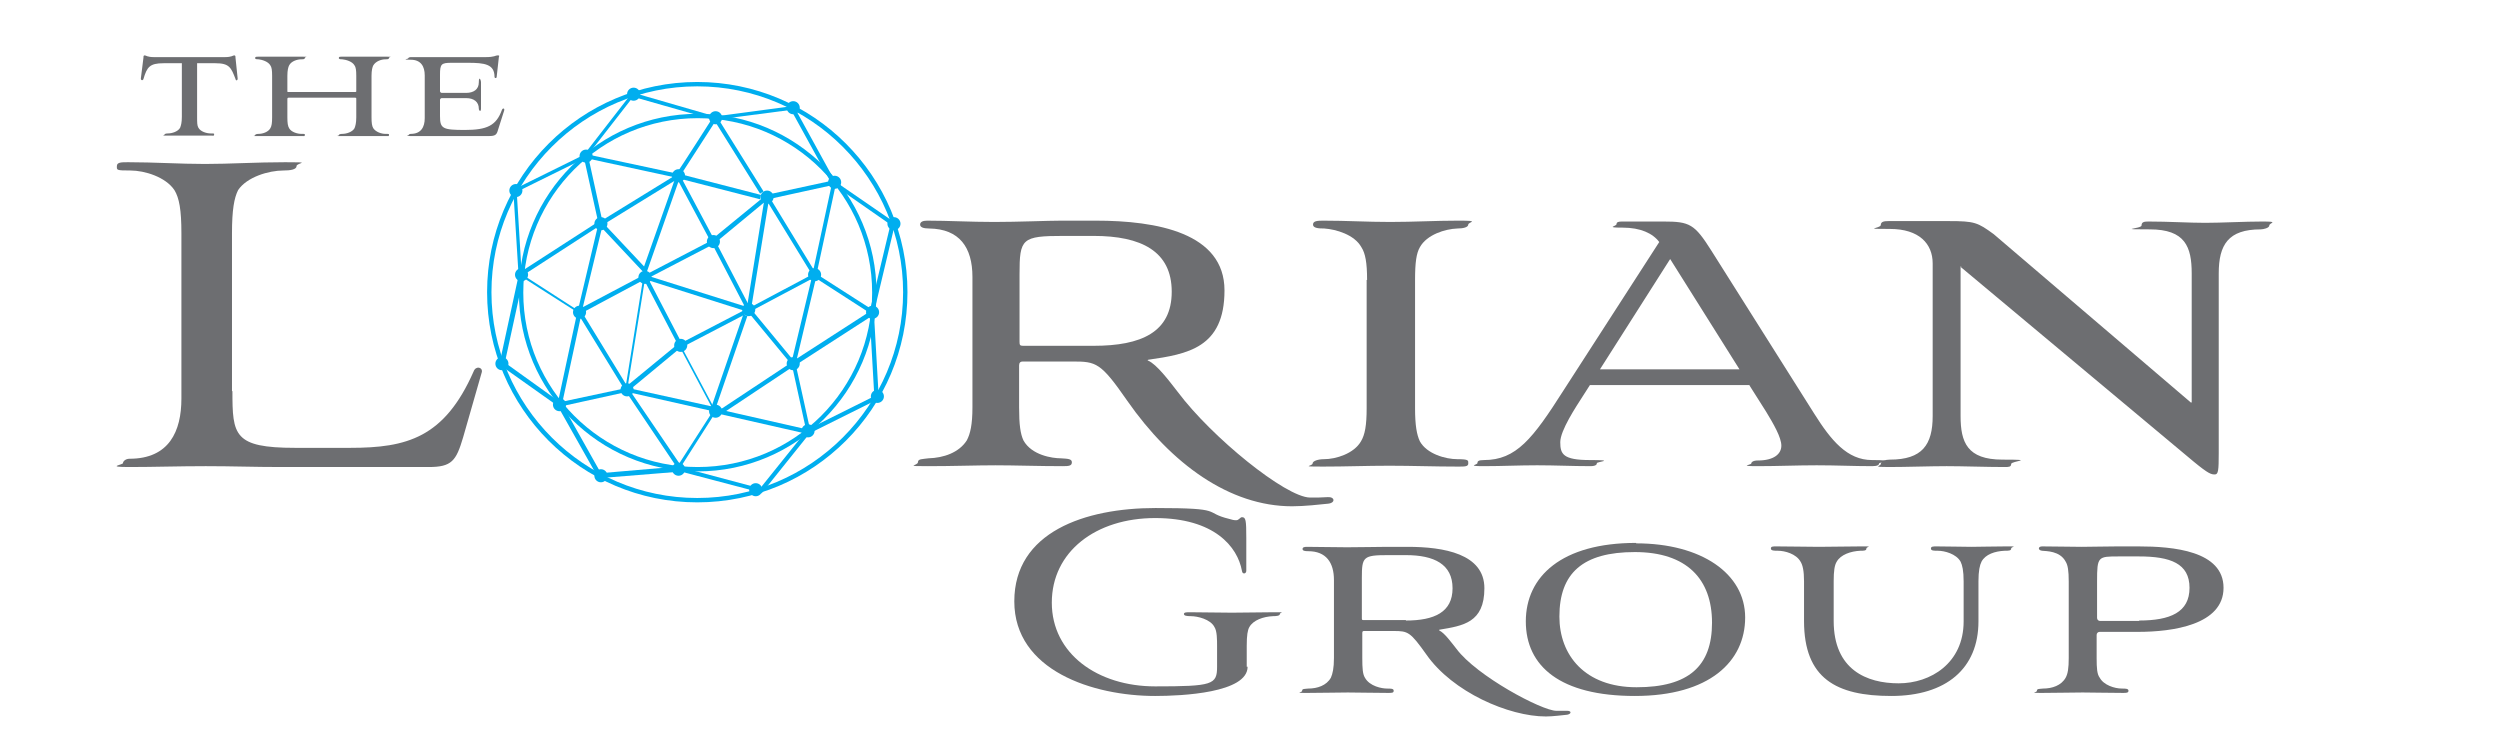 <?xml version="1.0" encoding="UTF-8"?>
<svg id="Layer_1" xmlns="http://www.w3.org/2000/svg" version="1.1" viewBox="0 0 573.3 171.9">
  <!-- Generator: Adobe Illustrator 29.2.1, SVG Export Plug-In . SVG Version: 2.1.0 Build 116)  -->
  <defs>
    <style>
      .st0 {
        fill: #6d6e71;
      }

      .st1 {
        fill: #00aeef;
      }
    </style>
  </defs>
  <path class="st0" d="M53.3,89.7c0,10.1.3,13,14.4,13h12.6c13,0,21.6-2.3,28.3-17.5.5-1.4,2.1-1,1.9.1l-4.3,15c-1.6,5.4-2.6,6.8-7.9,6.8h-33.8c-6.4,0-11.1-.2-17.3-.2s-11.9.2-17.5.2-1.5-.5-1.5-.9.6-1,1.5-1c9.1,0,11.9-6.3,11.9-13.8v-37.9c0-5.4-.5-8.1-1.6-9.9-2-3-6.8-4.5-10.1-4.5s-3.1-.1-3.1-1,1-.9,2.6-.9c5.9,0,12,.4,17.6.4s11.8-.4,18.4-.4,2.6.1,2.6.9-1.5,1-3,1c-3.4,0-8.4,1.5-10.4,4.5,0,0,0,0,0,0-.9,1.8-1.4,4.5-1.4,9.9v36.2Z"/>
  <path class="st0" d="M223,63.5c0-6.8-3-11-9.9-11.1-1.4,0-2.1-.3-2.1-.9s.6-.9,1.6-.9c4.8,0,10,.3,15.4.3s12.3-.3,15.4-.3h7.9c14,0,29.5,2.8,29.5,16s-8.5,14.6-17.5,15.9c-.1,0-.2.2,0,.2,2,.9,4.7,4.5,6.8,7.2,7.8,10.4,24.7,24.1,30.3,24.2,1.8,0,2.4,0,4.1-.1,1.6-.1,1.8,1.3.1,1.5-1.9.2-5.5.6-8.3.6-14.3,0-27.7-9.7-37.8-24.2-6.1-8.8-7.1-9-12.6-9h-11.4c-.5,0-.8.3-.8.9v9.6c0,4,.3,6.1,1,7.6,1.9,3.4,6.6,4.1,8.6,4.1,1.5.1,2.5.1,2.5.9s-.6.9-2.1.9c-5.5,0-11-.2-15.4-.2s-9.8.2-15.5.2-2.3-.1-2.3-.9,1-.7,2.4-.9c3.5-.1,7-1.3,8.8-4.1.8-1.5,1.3-3.6,1.3-7.6v-30ZM250.8,79.3c10.9,0,17.9-3.1,17.9-12.4s-7-12.8-17.9-12.8h-6.9c-9.6,0-10.1.6-10.1,8.8v15.5c0,.7.1.9.8.9h16.3Z"/>
  <path class="st0" d="M313.5,64.2c0-4-.4-6.1-1.3-7.5-1.6-2.9-5.8-4.1-8.5-4.3-1.4,0-2.6-.1-2.6-.9s.9-.9,2.3-.9c5.5,0,10,.3,15.4.3s10.3-.3,15.6-.3,2.3.3,2.3.9-1.1.9-2.5.9c-2.8.1-7,1.4-8.6,4.3-.8,1.4-1.1,3.5-1.1,7.5v29.4c0,4,.4,6.1,1.1,7.6,1.6,2.9,5.9,4.1,8.6,4.1s2.5.3,2.5,1-.8.7-2.3.7c-5.5,0-10.5-.2-15.8-.2s-9.9.2-15.3.2-2.3-.1-2.3-.7,1.3-1,2.6-1c2.8,0,6.9-1.3,8.5-4.1.9-1.5,1.3-3.6,1.3-7.6v-29.4Z"/>
  <path class="st0" d="M449.8,61c0,0-.2,0-.2.1v34.3c0,6,1.5,10,9.6,10s2,.3,2,1-.6.7-1.5.7c-4.1,0-9.6-.2-13.3-.2s-9.3.2-13.3.2-1.8-.2-1.8-.7c0-.7,1.1-1,2.1-1,7.4,0,9.8-3.4,9.8-10v-35c0-4.5-3.1-7.9-9.8-7.9s-2.1-.1-2.1-.9.8-.9,1.8-.9h13.8c5.9,0,6.6.3,10.3,3l45.2,38.6c0,0,.2,0,.2,0v-29.6c0-6.1-1.5-10.1-9.6-10.1s-1.9-.1-1.9-.9.6-.9,1.6-.9c4.5,0,9.4.3,13,.3s9.1-.3,13.1-.3,1.6.3,1.6.9-1.4.9-2,.9c-7.4,0-9.6,3.5-9.6,10.1v41.2c0,4-.1,4.9-.9,4.9s-1.4-.1-4.8-2.9l-53.5-44.7Z"/>
  <g>
    <path class="st0" d="M286.1,152.9c0,6-15.1,6.7-21.2,6.7-14.2,0-32.3-5.8-32.3-21.7s16.2-21.4,32.4-21.4,10.7,1,16.9,2.5c.7.2,1,.3,1.6.3s.9-.7,1.3-.7c.9,0,1,.7,1,4.8v7.5c0,.7-.9.9-1,0-1-5.5-6.3-12.1-19.9-12.1s-23.7,7.7-23.7,19.4,10.5,19.2,23.7,19.2,14.2-.4,14.2-4.5v-4.6c0-1.6,0-3.6-.6-4.5-.9-1.8-3.9-2.5-5.4-2.5-1,0-1.6-.1-1.6-.5s.6-.4,1.4-.4c3.1,0,6.3.1,9.6.1s6.5-.1,9.6-.1,1.4,0,1.4.4-.7.5-1.6.5c-2.2.1-4.5.9-5.4,2.5-.4.7-.6,1.9-.6,4.3v4.8Z"/>
    <path class="st0" d="M305.9,133c0-4-1.8-6.6-5.9-6.6-.8,0-1.3-.1-1.3-.5s.4-.5,1-.5c2.8,0,6,.1,9.2.1s7.3-.1,9.2-.1h4.7c8.3,0,17.6,1.6,17.6,9.5s-4.9,8.6-10.3,9.5c-.1,0-.1.2,0,.2,1.2.6,2.7,2.7,3.9,4.2,4.6,6.2,19.6,14.2,22.9,14.2,1,0,1.4,0,2.5,0,1,0,1,.7,0,.9-1.1.1-3.3.4-4.9.4-8.5,0-21.4-5.6-27.4-14.2-3.7-5.2-4.2-5.4-7.5-5.4h-6.8c-.3,0-.4.1-.4.5v5.7c0,2.4.1,3.7.6,4.5,1.1,2,3.9,2.5,5.1,2.5.9,0,1.5,0,1.5.5s-.4.5-1.3.5c-3.3,0-6.6-.1-9.2-.1s-5.8.1-9.2.1-1.3,0-1.3-.5.6-.4,1.4-.5c2.1,0,4.2-.7,5.2-2.5.4-.9.7-2.2.7-4.5v-17.9ZM322.4,142.3c6.5,0,10.7-1.9,10.7-7.4s-4.2-7.6-10.7-7.6h-4.1c-5.7,0-6,.4-6,5.2v9.2c0,.4,0,.5.4.5h9.7Z"/>
    <path class="st0" d="M375.2,124.6c14.9,0,25,6.9,25,17s-8.2,18-25.3,18-25-6.8-25-17.1,8.2-18,25.3-18ZM357.6,141.4c0,8.8,5.8,16.2,17.7,16.2s17.3-4.8,17.3-14.8-5.8-16.2-17.7-16.2-17.3,4.8-17.3,14.8Z"/>
    <path class="st0" d="M450.3,133.3c0-2.4-.3-3.7-.7-4.5-1-1.8-3.7-2.5-5.2-2.5-.9,0-1.6,0-1.6-.5s.5-.5,1.3-.5c3.1,0,5.7.1,8,.1s4.5-.1,7.8-.1,1.3,0,1.3.5-.6.5-1.5.5c-2.2.1-4.4.8-5.3,2.5-.4.8-.7,2.1-.7,4.5v9.2c0,10.8-7.4,17.1-20,17.1s-20-4-20-17.2v-9.1c0-2.4-.3-3.7-.8-4.5-1-1.8-3.6-2.5-5.2-2.5-.8,0-1.6,0-1.6-.5s.4-.5,1.3-.5c3.6,0,6.6.1,9.7.1s6.4-.1,9.6-.1,1.3,0,1.3.5-.6.5-1.4.5c-2.2.1-4.5.9-5.4,2.5-.5.8-.7,2.1-.7,4.5v9.1c0,11.2,7.6,14.3,14.9,14.3s14.9-4.6,14.9-14.2v-9.2Z"/>
    <path class="st0" d="M474.4,133.3c0-2.4-.2-3.7-.7-4.5-1.3-2.5-4.5-2.4-5.4-2.5-1-.1-1-1,0-1,3.2,0,6.4.1,9.1.1s4.9-.1,8.1-.1h4.9c7.9,0,19.5,1,19.5,9.5s-11.7,10.1-19.6,10.1h-8.8c-.4,0-.7.3-.7.7v5.3c0,2.4.1,3.7.7,4.5.9,1.7,3.4,2.5,5.1,2.5.8,0,1.5,0,1.5.5s-.5.5-1.3.5c-3.7,0-6.4-.1-9.2-.1s-5.8.1-9.2.1-1.3,0-1.3-.5.6-.4,1.4-.5c2.1,0,4.2-.7,5.2-2.5.5-.9.7-2.2.7-4.5v-17.5ZM490.5,142.3c7.2,0,11.6-1.9,11.6-7.5s-4.4-7.2-11.6-7.2h-4.6c-4.8,0-5,0-5,5.7v8.4c0,.4.3.7.7.7h9Z"/>
  </g>
  <g>
    <path class="st0" d="M41.7,14.5s0,0,0,0h-4.2c-3.2,0-3.8.9-4.6,3.6-.1.4-.6.4-.6-.1l.6-4.8c0-.3,0-.5.3-.5s.5.4,2.2.4h16.1c1.7,0,1.9-.4,2.2-.4s.3.2.3.5l.5,4.8c0,.5-.4.6-.5.1-1-2.6-1.4-3.6-4.6-3.6h-4.2s0,0,0,0v12.3c0,1.3,0,2,.3,2.5.5.9,1.9,1.3,2.8,1.3s.8,0,.8.3-.2.2-.7.2c-1.6,0-3.2,0-4.8,0s-3.4,0-5.2,0-.7,0-.7-.2.4-.3.8-.3c.9,0,2.3-.4,2.8-1.3.2-.5.4-1.2.4-2.5v-12.3Z"/>
    <path class="st0" d="M81.7,22.7c0-.2,0-.3-.3-.3h-15.2c-.2,0-.3.1-.3.3v4.2c0,1.3.1,2,.4,2.5.5.9,1.9,1.3,2.8,1.3s.8,0,.8.3-.2.2-.7.2c-1.7,0-3.2,0-4.8,0s-3.4,0-5.2,0-.7,0-.7-.2.4-.3.8-.3c.9,0,2.2-.4,2.7-1.3.3-.5.4-1.2.4-2.5v-9.5c0-1.3-.1-2-.4-2.4-.5-.9-1.9-1.3-2.7-1.4-.4,0-.8,0-.8-.3s.3-.3.7-.3c1.7,0,3.2,0,4.8,0s3.3,0,5.2,0,.7,0,.7.3-.4.3-.8.3c-.9,0-2.3.4-2.8,1.4-.2.4-.4,1.1-.4,2.4v3.5c0,.2,0,.2.2.2h15.3c.2,0,.3,0,.3-.2v-3.5c0-1.3-.1-2-.4-2.4-.5-.9-1.9-1.3-2.8-1.4-.4,0-.8,0-.8-.3s.2-.3.7-.3c1.7,0,3.4,0,5,0s3.2,0,5.1,0,.7,0,.7.3-.4.3-.8.3c-.9,0-2.2.4-2.8,1.4-.2.4-.4,1.1-.4,2.4v9.5c0,1.3.1,2,.4,2.5s0,0,0,0c.6.9,1.9,1.3,2.8,1.3s.8,0,.8.3-.2.2-.7.2c-1.7,0-3.4,0-5,0s-3.2,0-5.1,0-.7,0-.7-.2.4-.3.8-.3c.9,0,2.3-.4,2.8-1.3.2-.5.4-1.2.4-2.5v-4.2Z"/>
    <path class="st0" d="M103.8,31.2c-1.8,0-3,0-4.7,0s-3.3,0-4.9,0-.5-.1-.5-.2.2-.3.5-.3c2.3,0,3.2-1.5,3.2-3.6v-9.8c0-2.1-.9-3.6-3.2-3.6s-.6-.2-.6-.3.2-.3.6-.3c1.5,0,3.2,0,4.9,0s3,0,4.4,0h7.8c2.2,0,2.3-.4,2.8-.4s.4.1.3.4l-.5,4.5c0,.4-.5.4-.5,0,0-2.9-2.3-3.2-6.1-3.2h-3.8c-2.3,0-2.6.3-2.6,2.7v3.8c0,.2.2.4.4.4h5.6c1.7,0,2.9-.8,2.9-2.4s.5-.6.5,0c0,.9,0,2.1,0,3s0,2.1,0,3-.5.5-.5,0c0-1.5-1.1-2.4-2.9-2.4h-5.6c-.2,0-.4.2-.4.4v3.7c0,2.9.6,3.2,5.7,3.2s7.2-1,8.5-4.6c.2-.5.7-.4.5.2l-1.4,4.4c-.3,1.1-.6,1.4-2.1,1.4h-8.2Z"/>
  </g>
  <g>
    <g>
      <path class="st1" d="M159.9,115.2c-26.6,0-48.2-21.6-48.2-48.2s21.6-48.2,48.2-48.2,48.2,21.6,48.2,48.2-21.6,48.2-48.2,48.2ZM159.9,19.8c-26,0-47.2,21.2-47.2,47.2s21.2,47.2,47.2,47.2,47.2-21.2,47.2-47.2-21.2-47.2-47.2-47.2Z"/>
      <path class="st1" d="M160,108.1c-22.6,0-41-18.4-41-41s18.4-41,41-41,41,18.4,41,41-18.4,41-41,41ZM160,27.1c-22.1,0-40,17.9-40,40s17.9,40,40,40,40-17.9,40-40-17.9-40-40-40Z"/>
      <circle class="st1" cx="119.6" cy="63" r="1.5"/>
      <circle class="st1" cx="134.4" cy="35.8" r="1.5"/>
      <circle class="st1" cx="164.1" cy="27" r="1.5"/>
      <circle class="st1" cx="191.4" cy="41.8" r="1.5"/>
      <circle class="st1" cx="200.1" cy="71.6" r="1.5"/>
      <circle class="st1" cx="132.9" cy="71.6" r="1.5"/>
      <circle class="st1" cx="137.8" cy="51.3" r="1.5"/>
      <circle class="st1" cx="155.6" cy="40.3" r="1.5"/>
      <circle class="st1" cx="175.9" cy="45.2" r="1.5"/>
      <circle class="st1" cx="186.8" cy="63" r="1.5"/>
      <circle class="st1" cx="181.9" cy="83.4" r="1.5"/>
      <circle class="st1" cx="156.1" cy="79.2" r="1.5"/>
      <circle class="st1" cx="147.9" cy="63.6" r="1.5"/>
      <circle class="st1" cx="163.6" cy="55.4" r="1.5"/>
      <circle class="st1" cx="171.7" cy="71" r="1.5"/>
      <circle class="st1" cx="164.1" cy="94.3" r="1.5"/>
      <circle class="st1" cx="143.8" cy="89.4" r="1.5"/>
      <circle class="st1" cx="185.3" cy="98.8" r="1.5"/>
      <circle class="st1" cx="155.6" cy="107.6" r="1.5"/>
      <circle class="st1" cx="128.3" cy="92.8" r="1.5"/>
      <path class="st1" d="M155.9,79.9l-8.6-16.5,16.5-8.6,8.6,16.5-16.5,8.6ZM148.6,63.8l7.7,14.8,14.8-7.7-7.7-14.8-14.8,7.7Z"/>
      <polygon class="st1" points="165.7 94.8 143.5 89.8 132.4 71.7 137.3 51 155.5 39.8 174.5 44.7 174.3 45.7 155.6 40.9 138.2 51.6 133.4 71.5 144.1 89 165.5 93.7 181.5 83.1 186.3 63.1 176.2 46.6 172.1 71.7 147.8 64 148.1 63.1 171.3 70.4 175.6 43.8 187.3 63 182.4 83.7 165.7 94.8"/>
      <rect class="st1" x="173.7" y="86.3" width="1" height="20.6" transform="translate(41.5 245) rotate(-77.2)"/>
      <path class="st1" d="M187.3,63.1l-1-.2,4.4-20.4-14.6,3.2-12.7,10.5-7.8-14.6-7.5,21.4-10.8-11.5-3.6-16.3,21.5,4.6.2-.6v.2c.1,0,8.6-13.3,8.6-13.3l11.1,17.8-.8.5-10.3-16.5-8,12.4,7.6,14.3,12.1-9.9,16.2-3.5-4.7,21.9ZM138.2,51l9.5,10.1,7.2-20.4-19.9-4.3,3.2,14.6Z"/>
      <path class="st1" d="M174.6,113l-18.6-4.9.3-.9,18,4.8,10.6-13.2-3.3-15.1-10.5-12.7,15.8-8.4,14.2,9.1-18.6,12,3.4,15.4-11.3,14.1ZM172.5,71.2l9.5,11.5,17.2-11.1-12.4-8-14.3,7.6Z"/>
      <rect class="st1" x="184.4" y="94.4" width="17.8" height="1" transform="translate(-22 96.3) rotate(-26.5)"/>
      <path class="st1" d="M137.2,109.6l-9.3-16.5-13.4-9.5,4.4-20.3-.4-.2.4-.3-1.2-19.3,16.2-8,11.1-14.3,19,5.5,18-2.4,9.5,17.3,13.8,9.5-4.9,20.6,1.1,19.2h-1c0,0-1.1-19.3-1.1-19.3l4.8-20.1-13.5-9.4-9.3-16.9-17.6,2.3-18.6-5.3-10.9,14-15.8,7.8,1.1,18.2,17.5-11.3.5.8-17.6,11.4,12.4,8,15.7-8.3-4.1,25.5,11.8-9.7,8.4,15.8-8.8,13.8-18.6,1.5ZM115.7,83.1l13.1,9.4,9,16,17.5-1.5,8.3-12.9-7.6-14.3-12.8,10.6,4.2-26.1-14.4,7.7-13-8.3-4.2,19.3Z"/>
      <polygon class="st1" points="155.7 107.9 143.6 89.9 127.7 93.4 132.4 71.5 133.4 71.7 129 92.1 144 88.9 156.5 107.3 155.7 107.9"/>
      <circle class="st1" cx="205" cy="51.3" r="1.5"/>
      <circle class="st1" cx="201.2" cy="90.9" r="1.5"/>
      <circle class="st1" cx="173.3" cy="112.3" r="1.5"/>
      <circle class="st1" cx="137.8" cy="109.1" r="1.5"/>
      <circle class="st1" cx="115.1" cy="83.4" r="1.5"/>
      <circle class="st1" cx="118.3" cy="43.7" r="1.5"/>
      <circle class="st1" cx="145.3" cy="21.6" r="1.5"/>
      <circle class="st1" cx="181.9" cy="24.7" r="1.5"/>
    </g>
    <rect class="st1" x="155.9" y="82.6" width="22.7" height="1" transform="translate(34.2 214.1) rotate(-71)"/>
  </g>
  <path class="st0" d="M401.2,88.3h-36.6l-1.6,2.5c-1.6,2.5-5.2,7.9-5.2,10.6s.6,4.1,6.8,4.1,1.6.4,1.6.7-.2.7-1.5.7c-4.1,0-8.1-.2-12.2-.2s-8.1.2-12.2.2-1.5-.3-1.5-.7.2-.7,1.5-.7c7.4,0,11.2-4.9,18.2-15.9l22-34.1c-1.5-2-4.3-3.3-8.4-3.3s-1.4-.3-1.4-.8.5-.6,1.3-.6h9.5c6,0,7.1.6,10.9,6.6l23.6,37.4c3.9,6.2,7.6,10.7,13.3,10.7s1.6.5,1.6.8-.3.6-1.6.6c-4.3,0-8.2-.2-12.7-.2s-8.9.2-13.5.2-1.5-.3-1.5-.6.4-.7,1.5-.7c3.7,0,5.4-1.5,5.4-3.4s-1.8-5-3.5-7.8l-3.8-6ZM366.9,84.7h32l-15.9-25.3-16.1,25.3Z"/>
</svg>